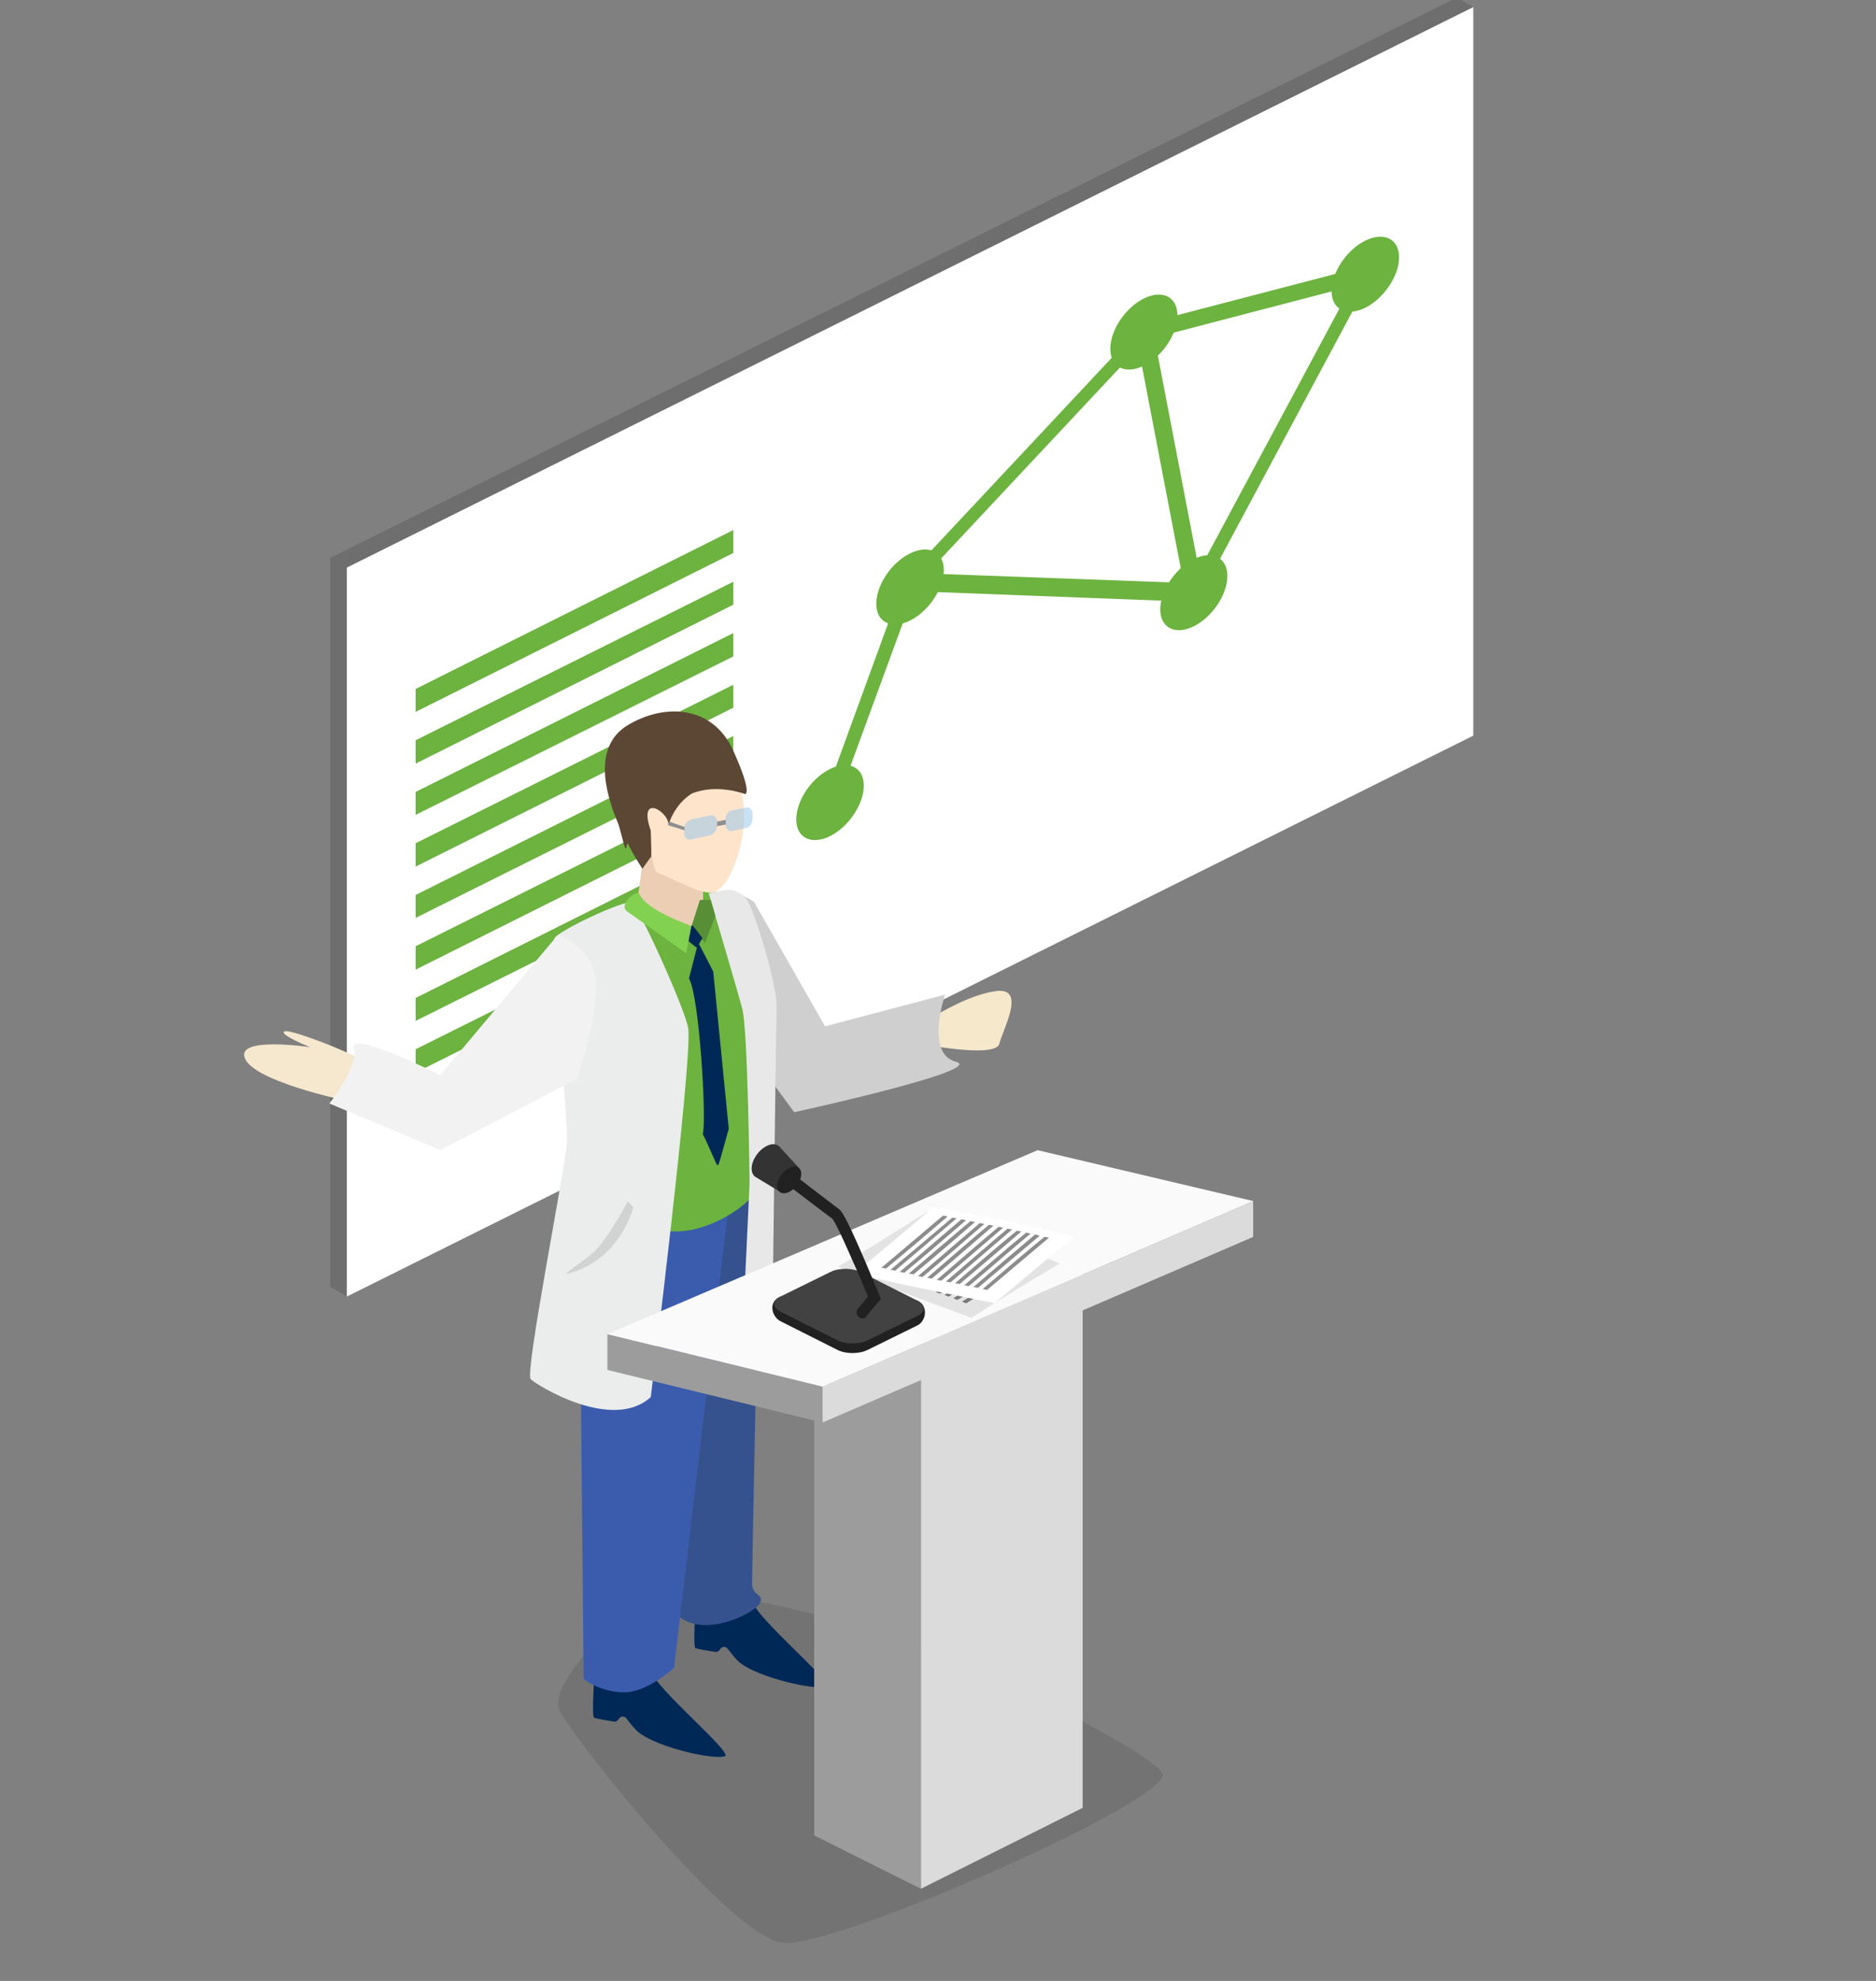 <?xml version="1.0" encoding="utf-8"?>
<!-- Generator: Adobe Illustrator 22.1.0, SVG Export Plug-In . SVG Version: 6.00 Build 0)  -->
<svg version="1.1" id="Layer_1" xmlns="http://www.w3.org/2000/svg" xmlns:xlink="http://www.w3.org/1999/xlink" x="0px" y="0px"
	 viewBox="0 0 450 475" style="enable-background:new 0 0 450 475;" xml:space="preserve">
<rect x="0" y="0" width="450" height="475" fill="#808080" stroke="none"/>
<style type="text/css">
	.st0{fill:#6E6E6E;}
	.st1{fill:#FFFFFF;}
	.st2{fill:#6CB33F;}
	.st3{fill:#F5E8CE;}
	.st4{fill:#F5E8CB;}
	.st5{fill:#CFCFCF;}
	.st6{opacity:0.1;}
	.st7{fill:#002856;}
	.st8{fill:#35528E;}
	.st9{fill:#3B5CAD;}
	.st10{fill:#EBCEB4;}
	.st11{fill:#EBECEC;}
	.st12{fill:#E8E8E8;}
	.st13{fill:#82D150;}
	.st14{fill:#588E35;}
	.st15{fill:#FFE4CC;}
	.st16{fill:#D1D3D3;}
	.st17{fill:#5C4735;}
	.st18{fill:#F2F2F2;}
	.st19{opacity:0.5;fill:#93C4ED;}
	.st20{fill:#8F8F8F;}
	.st21{fill:#DBDBDB;}
	.st22{fill:#9C9C9C;}
	.st23{fill:#FAFAFA;}
	.st24{fill:#E3E3E3;}
	.st25{fill:#787878;}
	.st26{fill:#8C8C8C;}
	.st27{fill:#212121;}
	.st28{fill:#424242;}
	.st29{fill:#333333;}
</style>
<g>
	<polygon class="st0" points="349.5,174.1 83.2,310.9 79.2,308.5 79.2,133.8 349.5,-0.6 353.4,1.7 	"/>
	<polygon class="st1" points="353.4,176.4 83.2,310.9 83.2,136.1 353.4,1.7 	"/>
	<g>
		<polygon class="st1" points="349.3,176.1 87.3,306.4 87.3,136.4 349.3,6.1 		"/>
		<g>
			<polygon class="st2" points="99.7,170.7 175.9,132.6 175.9,127.1 99.7,165.2 			"/>
			<polygon class="st2" points="99.7,183.1 175.9,145 175.9,139.5 99.7,177.5 			"/>
			<polygon class="st2" points="99.7,195.4 175.9,157.4 175.9,151.8 99.7,189.9 			"/>
			<polygon class="st2" points="99.7,207.8 175.9,169.7 175.9,164.2 99.7,202.2 			"/>
			<polygon class="st2" points="99.7,220.1 175.9,182.1 175.9,176.5 99.7,214.6 			"/>
			<polygon class="st2" points="99.7,232.5 175.9,194.4 175.9,188.9 99.7,226.9 			"/>
			<polygon class="st2" points="99.7,244.8 175.9,206.8 175.9,201.2 99.7,239.3 			"/>
			<polygon class="st2" points="99.7,257.2 175.9,219.1 175.9,213.6 99.7,251.6 			"/>
		</g>
		<g>
			<polygon class="st2" points="327,67.9 327.9,63.7 275,77.5 274.1,81.7 			"/>
			<polygon class="st2" points="288.1,142.5 329,66.1 325.9,65.4 285,141.7 			"/>
			<polygon class="st2" points="219.3,140.8 275.5,80.8 273.6,78.4 217.4,138.4 			"/>
			<polygon class="st2" points="200.8,192.4 220.2,139.5 216.6,139.7 197.3,192.6 			"/>
			<polygon class="st2" points="284.6,143.4 288.4,140.8 276.4,78.3 272.6,80.9 			"/>
			<polygon class="st2" points="285.6,144.3 287.4,139.9 219.3,137.4 217.5,141.7 			"/>
			<g>
				<path class="st2" d="M319.4,69.8c0,4.4,3.6,6.2,8.1,4c4.4-2.2,8.1-7.6,8.1-12.1c0-4.4-3.6-6.2-8.1-4
					C323,59.9,319.4,65.4,319.4,69.8z"/>
				
					<ellipse transform="matrix(0.615 -0.788 0.788 0.615 42.843 246.98)" class="st2" cx="274.5" cy="79.6" rx="10.3" ry="6.3"/>
				
					<ellipse transform="matrix(0.615 -0.788 0.788 0.615 -1.811 280.489)" class="st2" cx="286.5" cy="142.1" rx="10.3" ry="6.3"/>
				<path class="st2" d="M210.2,144.8c0,4.4,3.6,6.2,8.1,4c4.4-2.2,8.1-7.6,8.1-12.1c0-4.4-3.6-6.2-8.1-4
					C213.8,134.9,210.2,140.3,210.2,144.8z"/>
				<path class="st2" d="M191,196.5c0,4.4,3.6,6.2,8.1,4c4.4-2.2,8.1-7.6,8.1-12.1c0-4.4-3.6-6.2-8.1-4
					C194.6,186.6,191,192,191,196.5z"/>
			</g>
		</g>
	</g>
	<polygon class="st1" points="349.3,170.9 87.3,301.2 87.3,306.4 349.3,176.1 	"/>
</g>
<g>
	<g>
		<path class="st3" d="M86,264.6c0,0-24-4.7-27.1-10.5c-3.1-5.8,15.5-3,15.5-3s-7.8-3.1-6.1-3.8c1.6-0.7,22.7,7.6,22.8,9.8
			C91.2,259.2,86,264.6,86,264.6z"/>
		<g>
			<g>
				<path class="st4" d="M220.3,250.2c0,0,18.5,3.7,19.4,0.1c0.9-3.5,6.2-13-0.1-12.7c-6.3,0.4-15.2,5.9-15.2,5.9L220.3,250.2z"/>
				<path class="st5" d="M180.9,216.3l17,29.8l28.8-7.6c0,0-4.9,14.1,2.6,16.1c7.5,2-38.8,12.1-38.8,12.1l-22.1-30.2
					C168.6,236.5,166.1,206.1,180.9,216.3z"/>
			</g>
			<g>
				<path class="st6" d="M153.7,382.5c0,0-23,20.9-19.5,27.7c3.5,6.8,41.2,54.5,53.7,55.7c12.5,1.2,93.8-34.4,90.9-40.7
					C276,419,195.5,376.8,153.7,382.5z"/>
				<g>
					<g>
						<path class="st7" d="M142.7,402.4c-0.1,0.2-0.1,0.3-0.2,0.5c-0.1,1.5-0.5,8.8,0,9c0.5,0.2,3.3,0.7,4.7,0.9
							c0.5,0.1,0.9-0.1,1.2-0.6l0,0c0.4-0.7,1.4-0.8,1.9-0.1c0.9,1.2,2.2,2.8,2.9,3.3c4.5,3.6,18,6.7,20.7,5.7
							c1.9-0.9-16.9-16.4-17.8-20.6c-0.1-0.4-0.4-0.8-0.9-0.9C152.7,399.2,145.3,398.1,142.7,402.4z"/>
						<path class="st7" d="M167,385.7c-0.1,0.2-0.1,0.3-0.2,0.5c-0.1,1.5-0.5,8.8,0,9c0.5,0.2,3.3,0.7,4.7,0.9
							c0.5,0.1,0.9-0.1,1.2-0.6l0,0c0.4-0.7,1.4-0.8,1.9-0.1c0.9,1.2,2.2,2.8,2.9,3.3c4.5,3.6,18,6.7,20.7,5.7
							c1.9-0.9-16.9-16.4-17.8-20.6c-0.1-0.4-0.4-0.8-0.9-0.9C177,382.5,169.6,381.5,167,385.7z"/>
						<path class="st8" d="M182.3,281.9c0,0-1.9,94.6-1.9,97.7c0,3.2,2.9,2.5,1.9,4.8c-1.1,2.3-12.8,8.3-19.2,3.4
							c-6.5-4.9-4.5-99.1-4.5-99.1L182.3,281.9z"/>
						<path class="st9" d="M138.9,288.4l1.1,114.2c0,0,4,3.2,9.7,3.2c5.7,0,12-5.9,12-5.9l13.6-115.3
							C175.2,284.6,159.9,291.8,138.9,288.4z"/>
						<path class="st2" d="M135.9,223.3c0,0,6.8-3.8,15.6-6.9c8.2-3,18.6-3.3,26.7-1.7c10.3,27.2,4.9,21.5,5.1,25.5
							c0.2,4-1,41.7-1,41.7c2,3-6.7,11-16.4,13c-8.1,1.6-16.9-2-20.7-6.4C139.4,281.8,130.5,226.1,135.9,223.3z"/>
						<path class="st10" d="M155,199.7l-2,15.7c0,0,9.8,10.4,13.6,8.6c3.7-1.9,1.3-21.2,1.3-21.2S164,193,155,199.7z"/>
						<path class="st11" d="M156.1,335c0,0,10-80.5,9-88.3c-0.5-4.2-12-29.6-13.6-30.3S134,223.1,133,225c-1.1,1.9,3.3,42.7,3,48.9
							c-0.4,6.2-10.2,55.4-8.7,56.8C128.8,332.2,146.9,343.4,156.1,335z"/>
						<path class="st12" d="M170,214.2l3.4-0.7c2.6-0.6,5.3,0.8,6.3,3.2c2.6,5.7,6.8,20.6,6.6,25c-0.2,6.3-1,74.3-1,74.3l-7.2,4.1
							l1.7-36.3c0,0-0.4-37.7-1.8-42.1C176.8,237.2,170,214.2,170,214.2z"/>
						<path class="st13" d="M153.3,214.2c-1.1-0.6-5,2.9-2.8,4.4c1.9,1.3,12.8,9.1,14.1,10l1.2-6.6
							C165.9,222,154.9,218.4,153.3,214.2z"/>
						<polygon class="st14" points="167.9,215.8 165.9,222 169.1,226.1 171.6,219.6 170.5,215.8 						"/>
						<path class="st7" d="M165.8,222.2l-0.6,3.3c0,0.1,0,0.2,0.1,0.3l1.6,1.3c0.1,0.1,0.3,0.1,0.4-0.1l1.1-1.9c0.1-0.1,0-0.2,0-0.3
							l-2.1-2.7C166.1,221.9,165.8,221.9,165.8,222.2z"/>
						<path class="st7" d="M171.9,279.2c-0.8-1.7-2.7-6.2-3.3-7.2c0-0.1,0-0.1,0-0.2c0.9-3.1-0.8-32.7-3.3-37.1c0-0.1,0-0.1,0-0.2
							l2-7.8c0.1-0.2,0.4-0.3,0.5-0.1l3.3,6.4c0,0,0,0.1,0,0.1l3.7,37.5c0,0,0,0.1,0,0.1c-1.3,4.6-2,7.3-2.4,8.4
							C172.4,279.4,172.1,279.4,171.9,279.2z"/>
						<path class="st15" d="M153.6,193.1c0,0-5,4.4,1.8,8.9c2,7.3,1.4,7,3.4,7.7c2,0.7,9.4,4.9,12.2,4.3c4.1-0.8,8.9-13.2,7.1-23
							c-1.8-9.8-20.5-4.6-20.5-4.6L153.6,193.1z"/>
						<path class="st16" d="M150.6,288.1l1.3,1.4c0,0-2.8,11.9-14.6,15.6c-4.6,1.4,3.3-2.5,6.4-6.2S150.6,288.1,150.6,288.1z"/>
					</g>
					<path class="st17" d="M154.1,208.3c0,0-1.6-2.3-3.4-5.8c-0.5-0.9-0.3,1.7-0.8,0.7c-0.3-0.7-1.3-5.1-1.7-5.9
						c-3.4-8.1-5.6-18.4,2.2-23.3c8.8-5.4,20.4-5,25.4,5.8c4.9,10.8,2.9,10.6,2.9,10.6s-6.7-2.6-12.8-0.1c-4.6,3-5.6,7.8-5.6,7.8
						c0.7-3.1-7.5-8.5-4.2,1.1c0.3,8.1,0,6.3,0,6.3L154.1,208.3z"/>
				</g>
			</g>
			<path class="st18" d="M133.8,224.2c0,0,9.2,3.1,9.2,12.3s-4.6,22.2-4.6,22.2l-32.8,17.1l-26.6-11.2c0,0,7-8.6,5.9-13.2
				s20.7,6.4,20.7,6.4L133.8,224.2z"/>
			<g>
				<g>
					<path class="st19" d="M175.4,199.3l3.8-0.8c0.7-0.2,1.3-1.1,1.3-2.2l0-1.1c0-1-0.6-1.7-1.4-1.6l-3.8,0.8
						c-0.7,0.2-1.3,1.1-1.3,2.2l0,1.1C174.1,198.7,174.7,199.4,175.4,199.3z"/>
					<path class="st19" d="M165.7,201.3l4.6-1c0.9-0.2,1.7-1.2,1.7-2.2l0-1.1c0-1-0.7-1.7-1.6-1.5l-4.6,1c-0.9,0.2-1.7,1.2-1.7,2.2
						l0,1.1C164.1,200.8,164.8,201.5,165.7,201.3z"/>
					<polygon class="st20" points="172,198.1 174.1,197.7 174.1,196.6 172,197 					"/>
				</g>
				<polygon class="st20" points="164.2,198.3 160.5,197 160.3,197.9 164.2,199.1 				"/>
			</g>
		</g>
	</g>
	<g>
		<g>
			<g>
				<g>
					<polygon class="st21" points="259.7,433.5 220.9,452.9 220.9,318.6 259.7,299.2 					"/>
					<polygon class="st22" points="220.9,452.9 195.3,440.1 195.3,305.8 220.9,318.6 					"/>
				</g>
				<g>
					<polygon class="st21" points="300.6,296.6 197.3,341.1 197.3,332.5 300.6,288 					"/>
					<polygon class="st22" points="197.3,341.1 145.7,328.5 145.7,319.9 197.3,332.5 					"/>
					<polygon class="st23" points="300.6,288 197.3,332.5 145.7,319.9 248.9,275.8 					"/>
				</g>
				<g>
					<path class="st24" d="M254.2,303c-7.1,4.1-14.1,8.5-21.2,13c-10.7-4-21.3-7.8-32-12.3c7.1-4.1,14.1-8.5,21.2-13
						C232.9,294.6,243.6,298.4,254.2,303z"/>
					<path class="st25" d="M225.1,293.5c-5.5,3.5-10.9,6.9-16.4,10.3c-0.3-0.1-0.7-0.3-1-0.4c5.5-3.3,10.9-6.7,16.4-10.2
						C224.4,293.3,224.7,293.4,225.1,293.5z"/>
					<path class="st25" d="M227.2,294.3c-5.5,3.5-10.9,7-16.4,10.3c-0.3-0.1-0.7-0.3-1-0.4c5.5-3.3,10.9-6.8,16.4-10.3
						C226.5,294,226.8,294.2,227.2,294.3z"/>
					<path class="st25" d="M229.3,295c-5.5,3.5-10.9,7-16.4,10.4c-0.3-0.1-0.7-0.3-1-0.4c5.5-3.4,10.9-6.9,16.4-10.3
						C228.6,294.8,228.9,294.9,229.3,295z"/>
					<path class="st25" d="M231.4,295.8c-5.5,3.5-10.9,7-16.4,10.4c-0.3-0.1-0.7-0.3-1-0.4c5.5-3.4,10.9-6.9,16.4-10.4
						C230.7,295.6,231,295.7,231.4,295.8z"/>
					<path class="st25" d="M233.5,296.6c-5.5,3.5-10.9,7-16.4,10.4c-0.3-0.1-0.7-0.3-1-0.4c5.5-3.4,10.9-6.9,16.4-10.4
						C232.8,296.4,233.1,296.5,233.5,296.6z"/>
					<path class="st25" d="M235.6,297.4c-5.5,3.5-10.9,7-16.4,10.4c-0.3-0.1-0.7-0.3-1-0.4c5.5-3.4,10.9-6.9,16.4-10.4
						C234.9,297.1,235.2,297.3,235.6,297.4z"/>
					<path class="st25" d="M237.7,298.2c-5.5,3.4-10.9,6.9-16.4,10.4c-0.3-0.1-0.7-0.2-1-0.4c5.5-3.5,10.9-7,16.4-10.4
						C237,297.9,237.3,298,237.7,298.2z"/>
					<path class="st25" d="M239.8,299c-5.5,3.4-10.9,6.9-16.4,10.4c-0.3-0.1-0.7-0.2-1-0.4c5.5-3.5,10.9-7,16.4-10.4
						C239.1,298.7,239.4,298.8,239.8,299z"/>
					<path class="st25" d="M241.9,299.8c-5.5,3.4-10.9,6.9-16.4,10.4c-0.3-0.1-0.7-0.2-1-0.4c5.5-3.5,10.9-7,16.4-10.4
						C241.2,299.5,241.5,299.6,241.9,299.8z"/>
					<path class="st25" d="M244,300.6c-5.5,3.4-10.9,6.8-16.4,10.3c-0.3-0.1-0.7-0.2-1-0.4c5.5-3.5,10.9-7,16.4-10.3
						C243.3,300.3,243.6,300.5,244,300.6z"/>
					<path class="st25" d="M246.1,301.4c-5.5,3.3-10.9,6.8-16.4,10.3c-0.3-0.1-0.7-0.2-1-0.4c5.5-3.5,10.9-7,16.4-10.3
						C245.4,301.2,245.7,301.3,246.1,301.4z"/>
					<path class="st25" d="M248.2,302.3c-5.5,3.3-10.9,6.7-16.4,10.2c-0.3-0.1-0.7-0.2-1-0.4c5.5-3.5,10.9-6.9,16.4-10.2
						C247.5,302,247.8,302.1,248.2,302.3z"/>
				</g>
				<g>
					<path class="st1" d="M257.7,296.6c-6.4,5.1-12.7,10.5-19.1,15.9c-11.2-2.3-22.5-4.4-33.7-7.2c6.4-5.1,12.7-10.5,19.1-15.9
						C235.3,291.6,246.5,293.7,257.7,296.6z"/>
					<path class="st26" d="M227.3,291.7c-4.9,4.2-9.8,8.4-14.8,12.5c-0.4-0.1-0.7-0.2-1.1-0.2c4.9-4.1,9.8-8.3,14.8-12.5
						C226.6,291.5,226.9,291.6,227.3,291.7z"/>
					<path class="st26" d="M229.5,292.1c-4.9,4.2-9.8,8.4-14.8,12.6c-0.4-0.1-0.7-0.2-1.1-0.2c4.9-4.1,9.8-8.3,14.8-12.5
						C228.8,292,229.1,292.1,229.5,292.1z"/>
					<path class="st26" d="M231.7,292.6c-4.9,4.2-9.8,8.5-14.8,12.6c-0.4-0.1-0.7-0.2-1.1-0.2c4.9-4.1,9.8-8.4,14.8-12.6
						C231,292.4,231.4,292.5,231.7,292.6z"/>
					<path class="st26" d="M233.9,293c-4.9,4.2-9.8,8.5-14.8,12.6c-0.4-0.1-0.7-0.2-1.1-0.2c4.9-4.2,9.8-8.4,14.8-12.6
						C233.2,292.9,233.6,293,233.9,293z"/>
					<path class="st26" d="M236.1,293.5c-4.9,4.2-9.8,8.5-14.8,12.7c-0.4-0.1-0.7-0.1-1.1-0.2c4.9-4.2,9.8-8.4,14.8-12.7
						C235.4,293.3,235.8,293.4,236.1,293.5z"/>
					<path class="st26" d="M238.3,293.9c-4.9,4.2-9.8,8.5-14.8,12.7c-0.4-0.1-0.7-0.1-1.1-0.2c4.9-4.2,9.8-8.5,14.8-12.7
						C237.6,293.8,238,293.8,238.3,293.9z"/>
					<path class="st26" d="M240.6,294.4c-4.9,4.2-9.8,8.4-14.8,12.7c-0.4-0.1-0.7-0.1-1.1-0.2c4.9-4.2,9.8-8.5,14.8-12.7
						C239.9,294.2,240.2,294.3,240.6,294.4z"/>
					<path class="st26" d="M242.8,294.8c-4.9,4.2-9.8,8.4-14.8,12.7c-0.4-0.1-0.7-0.1-1.1-0.2c4.9-4.2,9.8-8.5,14.8-12.7
						C242.1,294.7,242.4,294.8,242.8,294.8z"/>
					<path class="st26" d="M245,295.3c-4.9,4.2-9.8,8.4-14.8,12.6c-0.4-0.1-0.7-0.1-1.1-0.2c4.9-4.2,9.8-8.5,14.8-12.6
						C244.3,295.2,244.6,295.2,245,295.3z"/>
					<path class="st26" d="M247.2,295.8c-4.9,4.1-9.8,8.4-14.8,12.6c-0.4-0.1-0.7-0.1-1.1-0.2c4.9-4.2,9.8-8.5,14.8-12.6
						C246.5,295.6,246.8,295.7,247.2,295.8z"/>
					<path class="st26" d="M249.4,296.3c-4.9,4.1-9.8,8.3-14.8,12.5c-0.4-0.1-0.7-0.1-1.1-0.2c4.9-4.2,9.8-8.4,14.8-12.6
						C248.7,296.1,249.1,296.2,249.4,296.3z"/>
					<path class="st26" d="M251.6,296.8c-4.9,4.1-9.8,8.3-14.8,12.5c-0.4-0.1-0.7-0.1-1.1-0.2c4.9-4.2,9.8-8.4,14.8-12.5
						C250.9,296.6,251.3,296.7,251.6,296.8z"/>
				</g>
			</g>
		</g>
		<g>
			<path class="st27" d="M220.1,317.8l-12,5.9c-2,1-5.2,1-7.2,0l-13.7-6.9c-2-1-3.1-4.6,0-5.9l12-3.6c2-1,5.2-1,7.2,0l13.7,4.6
				C222.8,313.2,222.1,316.8,220.1,317.8z"/>
			<path class="st28" d="M220.1,315.5l-12,5.9c-2,1-5.2,1-7.2,0l-13.7-6.9c-2-1-2-2.6,0-3.6l12-5.9c2-1,5.2-1,7.2,0l13.7,6.9
				C222.1,312.9,222.1,314.5,220.1,315.5z"/>
			<g>
				<path class="st27" d="M206.9,316.1c-0.3,0-0.7-0.1-0.9-0.3c-0.6-0.5-0.7-1.4-0.2-2l2.4-2.9c-0.6-1.5-2-4.9-3.6-8.4
					c-3.7-8.5-4.7-10-5-10.3c-1.8-1.3-10.8-8.2-11.2-8.5c-0.6-0.5-0.8-1.4-0.3-2s1.4-0.7,2-0.3c0.1,0.1,9.6,7.4,11.1,8.5
					c0.5,0.4,1.3,0.9,5.7,11.1c2.1,4.8,4,9.6,4.1,9.7l0.3,0.8l-3.6,4.2C207.7,316,207.3,316.1,206.9,316.1z"/>
				<g>
					<path class="st29" d="M187.3,285.9l4.3-5.9l-4.6-5l0,0c-0.6-0.7-1.8-0.9-3.1-0.2c-2,1-3.6,3.4-3.6,5.4c0,0.9,0.3,1.6,0.9,2v0
						l0,0l0,0L187.3,285.9z"/>
					<path class="st27" d="M192.2,281.5c0,1.6-1.3,3.5-2.9,4.3c-1.6,0.8-2.9,0.1-2.9-1.4c0-1.6,1.3-3.5,2.9-4.3
						C190.9,279.2,192.2,279.9,192.2,281.5z"/>
				</g>
			</g>
		</g>
	</g>
</g>
</svg>
